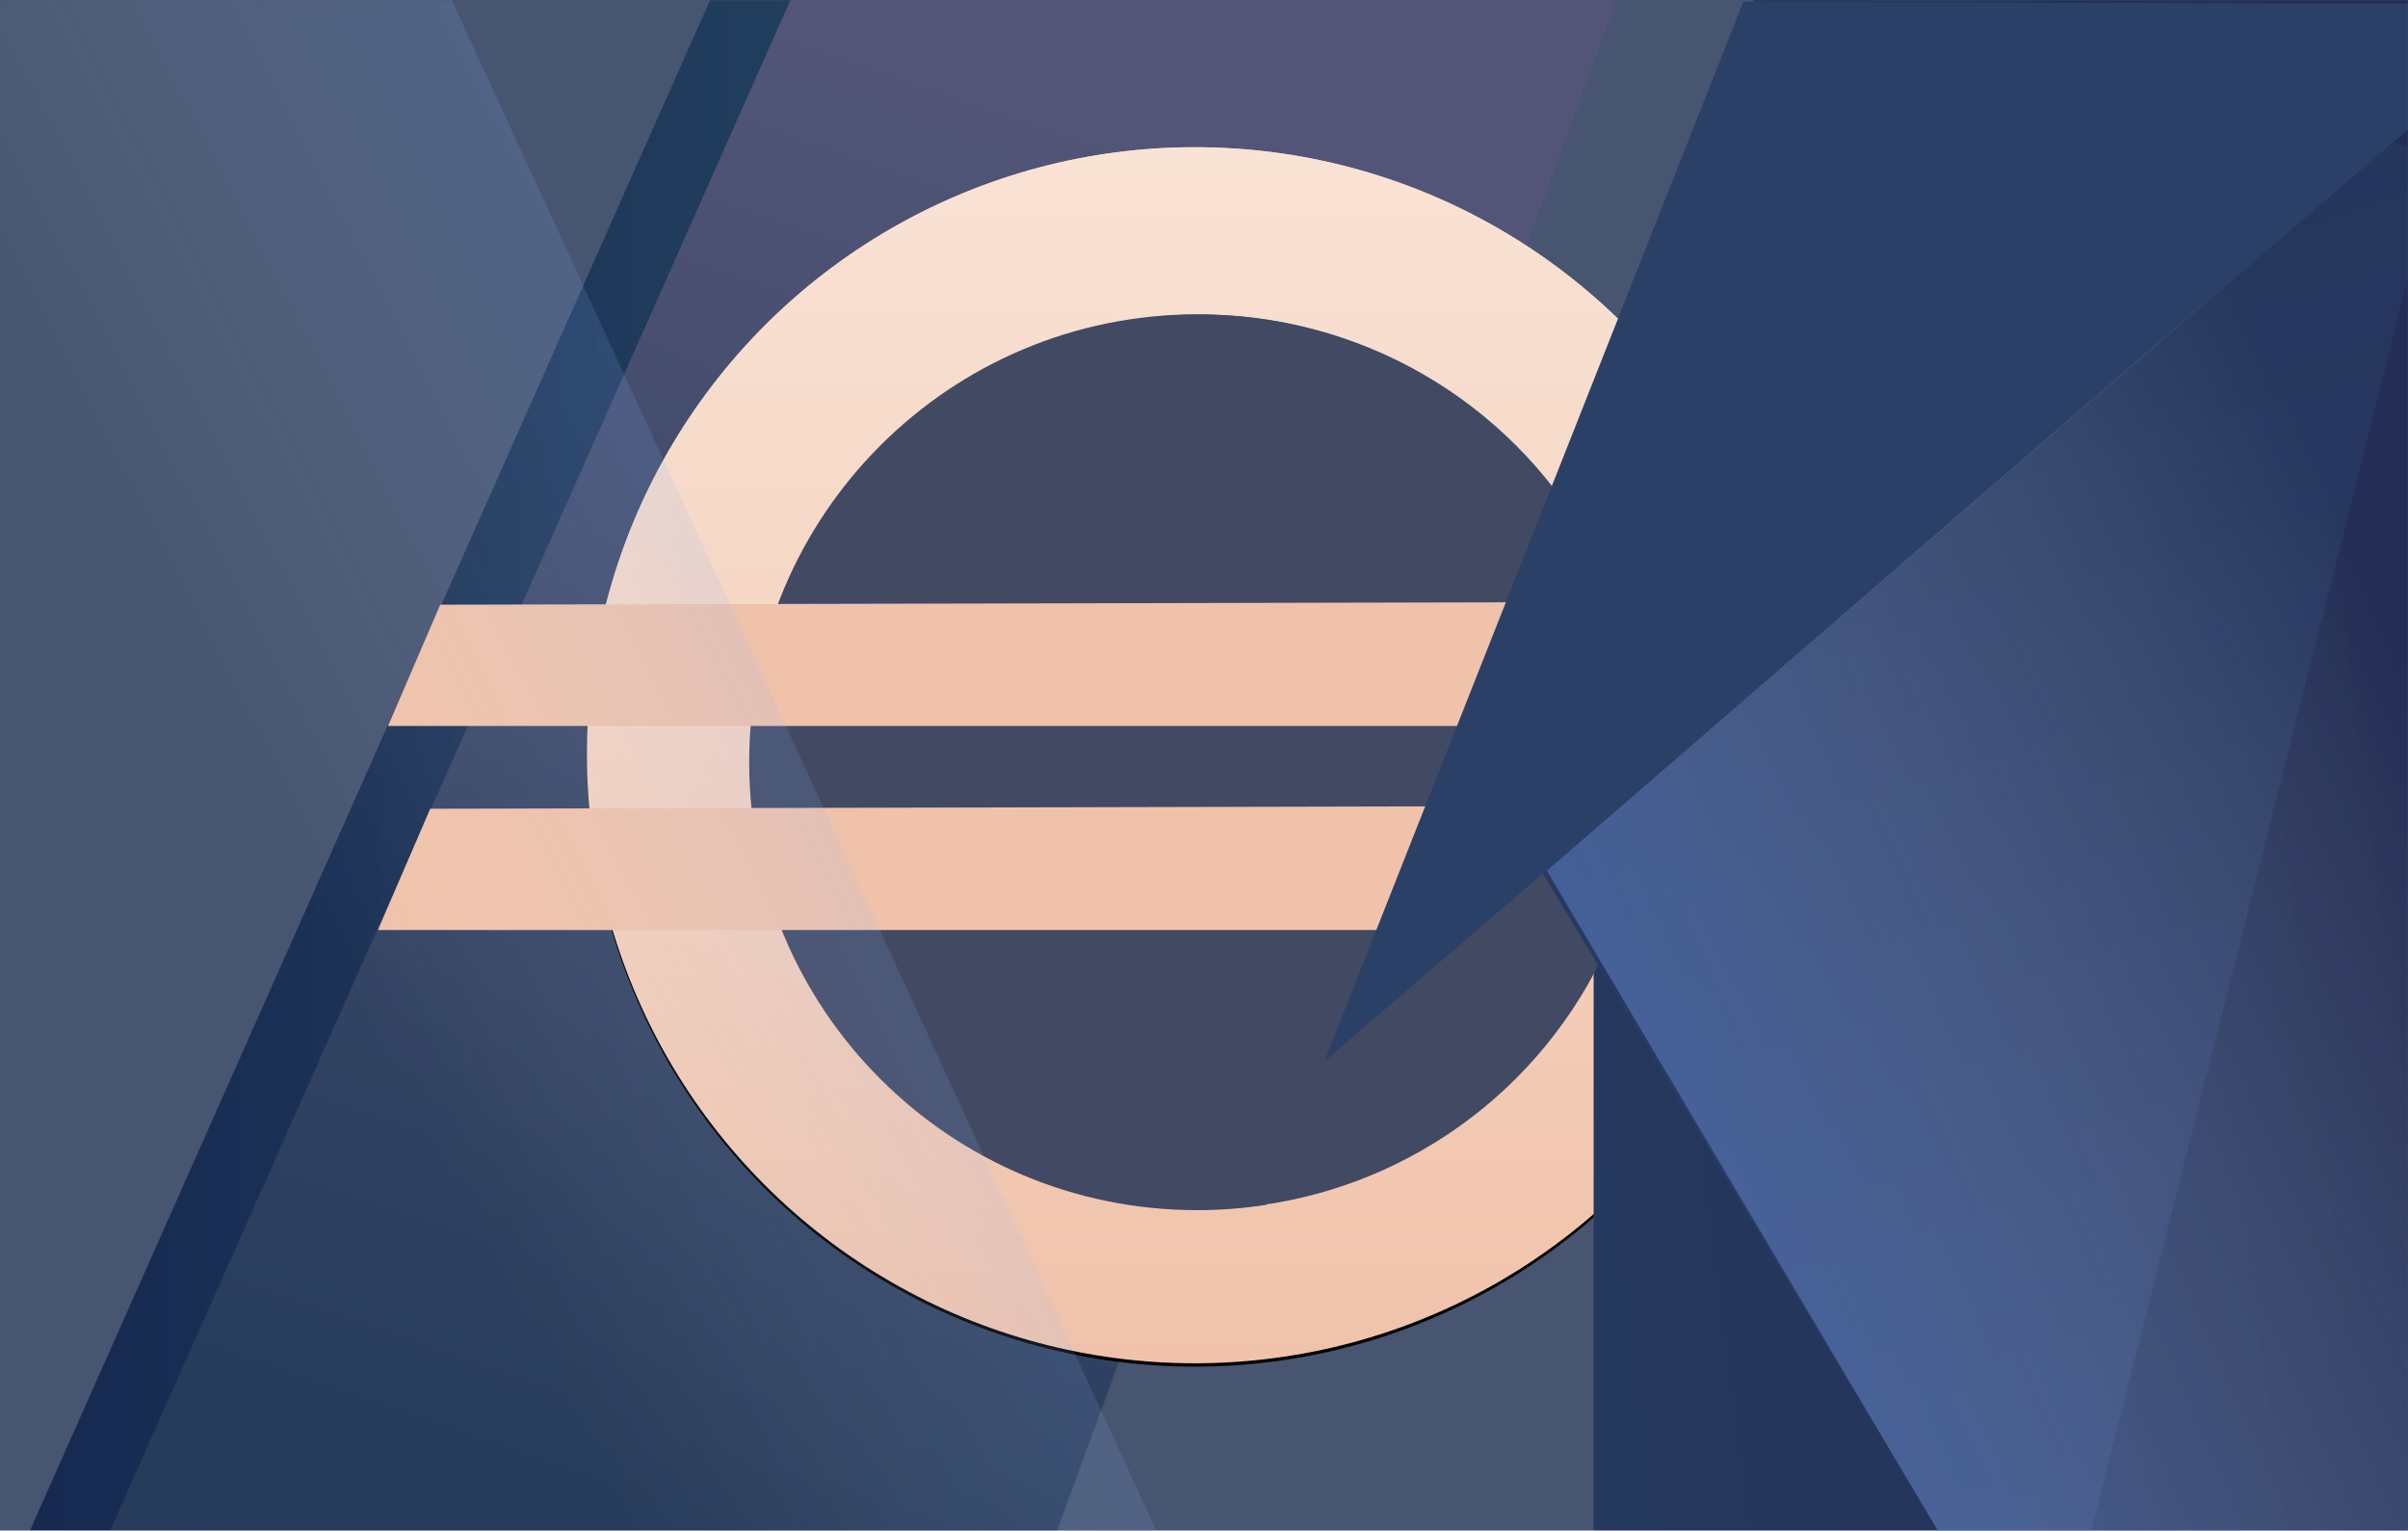 <svg xmlns="http://www.w3.org/2000/svg" xmlns:xlink="http://www.w3.org/1999/xlink" width="1440" height="915" viewBox="0 0 1440 915">
  <defs>
    <rect id="volakirjad-euro-copy-2-a" width="1440" height="915"/>
    <linearGradient id="volakirjad-euro-copy-2-d" x1=".258%" x2="101.258%" y1="49.75%" y2="49.75%">
      <stop offset="0%" stop-color="#162850"/>
      <stop offset="100%" stop-color="#2E566D"/>
    </linearGradient>
    <polygon id="volakirjad-euro-copy-2-c" points="425 .5 967 .5 609.5 976 .008 956.5"/>
    <linearGradient id="volakirjad-euro-copy-2-e" x1="50%" x2="80.728%" y1="100%" y2="15.284%">
      <stop offset="0%" stop-color="#273C5B"/>
      <stop offset="100%" stop-color="#525577"/>
    </linearGradient>
    <circle id="volakirjad-euro-copy-2-g" cx="363.5" cy="363.5" r="363.5"/>
    <linearGradient id="volakirjad-euro-copy-2-j" x1="50%" x2="50%" y1="0%" y2="100%">
      <stop offset="0%" stop-color="#F9E3D5"/>
      <stop offset="100%" stop-color="#F0C2AA"/>
    </linearGradient>
    <circle id="volakirjad-euro-copy-2-h" cx="363.5" cy="363.5" r="363.5"/>
    <filter id="volakirjad-euro-copy-2-i" width="101.9%" height="101.9%" x="-1%" y="-.7%" filterUnits="objectBoundingBox">
      <feOffset dy="2" in="SourceAlpha" result="shadowOffsetOuter1"/>
      <feGaussianBlur in="shadowOffsetOuter1" result="shadowBlurOuter1" stdDeviation="2"/>
      <feColorMatrix in="shadowBlurOuter1" values="0 0 0 0 0   0 0 0 0 0   0 0 0 0 0  0 0 0 0.5 0"/>
    </filter>
    <linearGradient id="volakirjad-euro-copy-2-l" x1="0%" x2="101.258%" y1="76.006%" y2="49.75%">
      <stop offset="0%" stop-color="#25385E"/>
      <stop offset="100%" stop-color="#242D54"/>
    </linearGradient>
    <polygon id="volakirjad-euro-copy-2-k" points="719 -100.5 1144.234 -95 1143.992 956 602 968.205 602 183.5"/>
    <circle id="volakirjad-euro-copy-2-m" cx="366.5" cy="367.5" r="267.5"/>
    <path id="volakirjad-euro-copy-2-n" d="M364.778,635.449 C378.906,635.449 392.778,634.355 406.314,632.247 C453.367,513.919 528.41,323.512 576.767,204.091 C527.797,140.73 451.053,99.927 364.778,99.927 C216.898,99.927 97.017,219.807 97.017,367.688 C97.017,515.568 216.898,635.449 364.778,635.449 Z"/>
    <linearGradient id="volakirjad-euro-copy-2-o" x1="50%" x2="63.127%" y1="18.855%" y2="100%">
      <stop offset="0%" stop-color="#25355C"/>
      <stop offset="100%" stop-color="#2E3F6B"/>
    </linearGradient>
    <linearGradient id="volakirjad-euro-copy-2-p" x1="88.465%" x2="19.62%" y1="32.866%" y2="83.554%">
      <stop offset="0%" stop-color="#FFF" stop-opacity="0"/>
      <stop offset="100%" stop-color="#73A8FF" stop-opacity=".512"/>
    </linearGradient>
    <linearGradient id="volakirjad-euro-copy-2-q" x1="75.028%" x2="36.278%" y1="44.735%" y2="72.155%">
      <stop offset="0%" stop-color="#FFF" stop-opacity="0"/>
      <stop offset="100%" stop-color="#73A8FF" stop-opacity=".169"/>
    </linearGradient>
  </defs>
  <g fill="none" fill-rule="evenodd">
    <mask id="volakirjad-euro-copy-2-b" fill="#fff">
      <use xlink:href="#volakirjad-euro-copy-2-a"/>
    </mask>
    <use fill="#475571" xlink:href="#volakirjad-euro-copy-2-a"/>
    <g mask="url(#volakirjad-euro-copy-2-b)">
      <g transform="translate(3 -8)">
        <mask id="volakirjad-euro-copy-2-f" fill="#fff">
          <use xlink:href="#volakirjad-euro-copy-2-c"/>
        </mask>
        <use fill="url(#volakirjad-euro-copy-2-d)" xlink:href="#volakirjad-euro-copy-2-c"/>
        <polygon fill="url(#volakirjad-euro-copy-2-e)" points="473 .5 1062 .5 657.5 976 48.008 956.5" mask="url(#volakirjad-euro-copy-2-f)"/>
      </g>
    </g>
    <g mask="url(#volakirjad-euro-copy-2-b)">
      <g transform="translate(226 -57)">
        <g transform="translate(125 145)">
          <use fill="#F0C2AA" xlink:href="#volakirjad-euro-copy-2-g"/>
          <use fill="#000" filter="url(#volakirjad-euro-copy-2-i)" xlink:href="#volakirjad-euro-copy-2-h"/>
          <use fill="url(#volakirjad-euro-copy-2-j)" xlink:href="#volakirjad-euro-copy-2-h"/>
          <use fill="url(#volakirjad-euro-copy-2-l)" xlink:href="#volakirjad-euro-copy-2-k"/>
          <use fill="#414963" xlink:href="#volakirjad-euro-copy-2-m"/>
          <use fill="#414963" xlink:href="#volakirjad-euro-copy-2-n"/>
        </g>
        <polygon fill="#F0C2AA" points="37.292 418.5 701 417 669.7 491 6 491"/>
        <polygon fill="#F0C2AA" points="31.265 540.5 650 539 618.735 613 0 613"/>
        <polygon fill="url(#volakirjad-euro-copy-2-o)" points="844.5 0 652 505 997.5 1079.5 1232 152"/>
        <polygon fill="#2B4067" points="816.5 58 566 691.5 1301 59.5"/>
      </g>
    </g>
    <g mask="url(#volakirjad-euro-copy-2-b)">
      <g transform="translate(-28 -67)">
        <polygon fill="url(#volakirjad-euro-copy-2-p)" points="1511 105 1506 1035 1218.5 1035.5 953 587.5" opacity=".703"/>
        <polygon fill="url(#volakirjad-euro-copy-2-q)" points="710 8.86 731 961 463.5 1007 0 .5" transform="rotate(180 365.5 503.75)"/>
      </g>
    </g>
  </g>
</svg>
